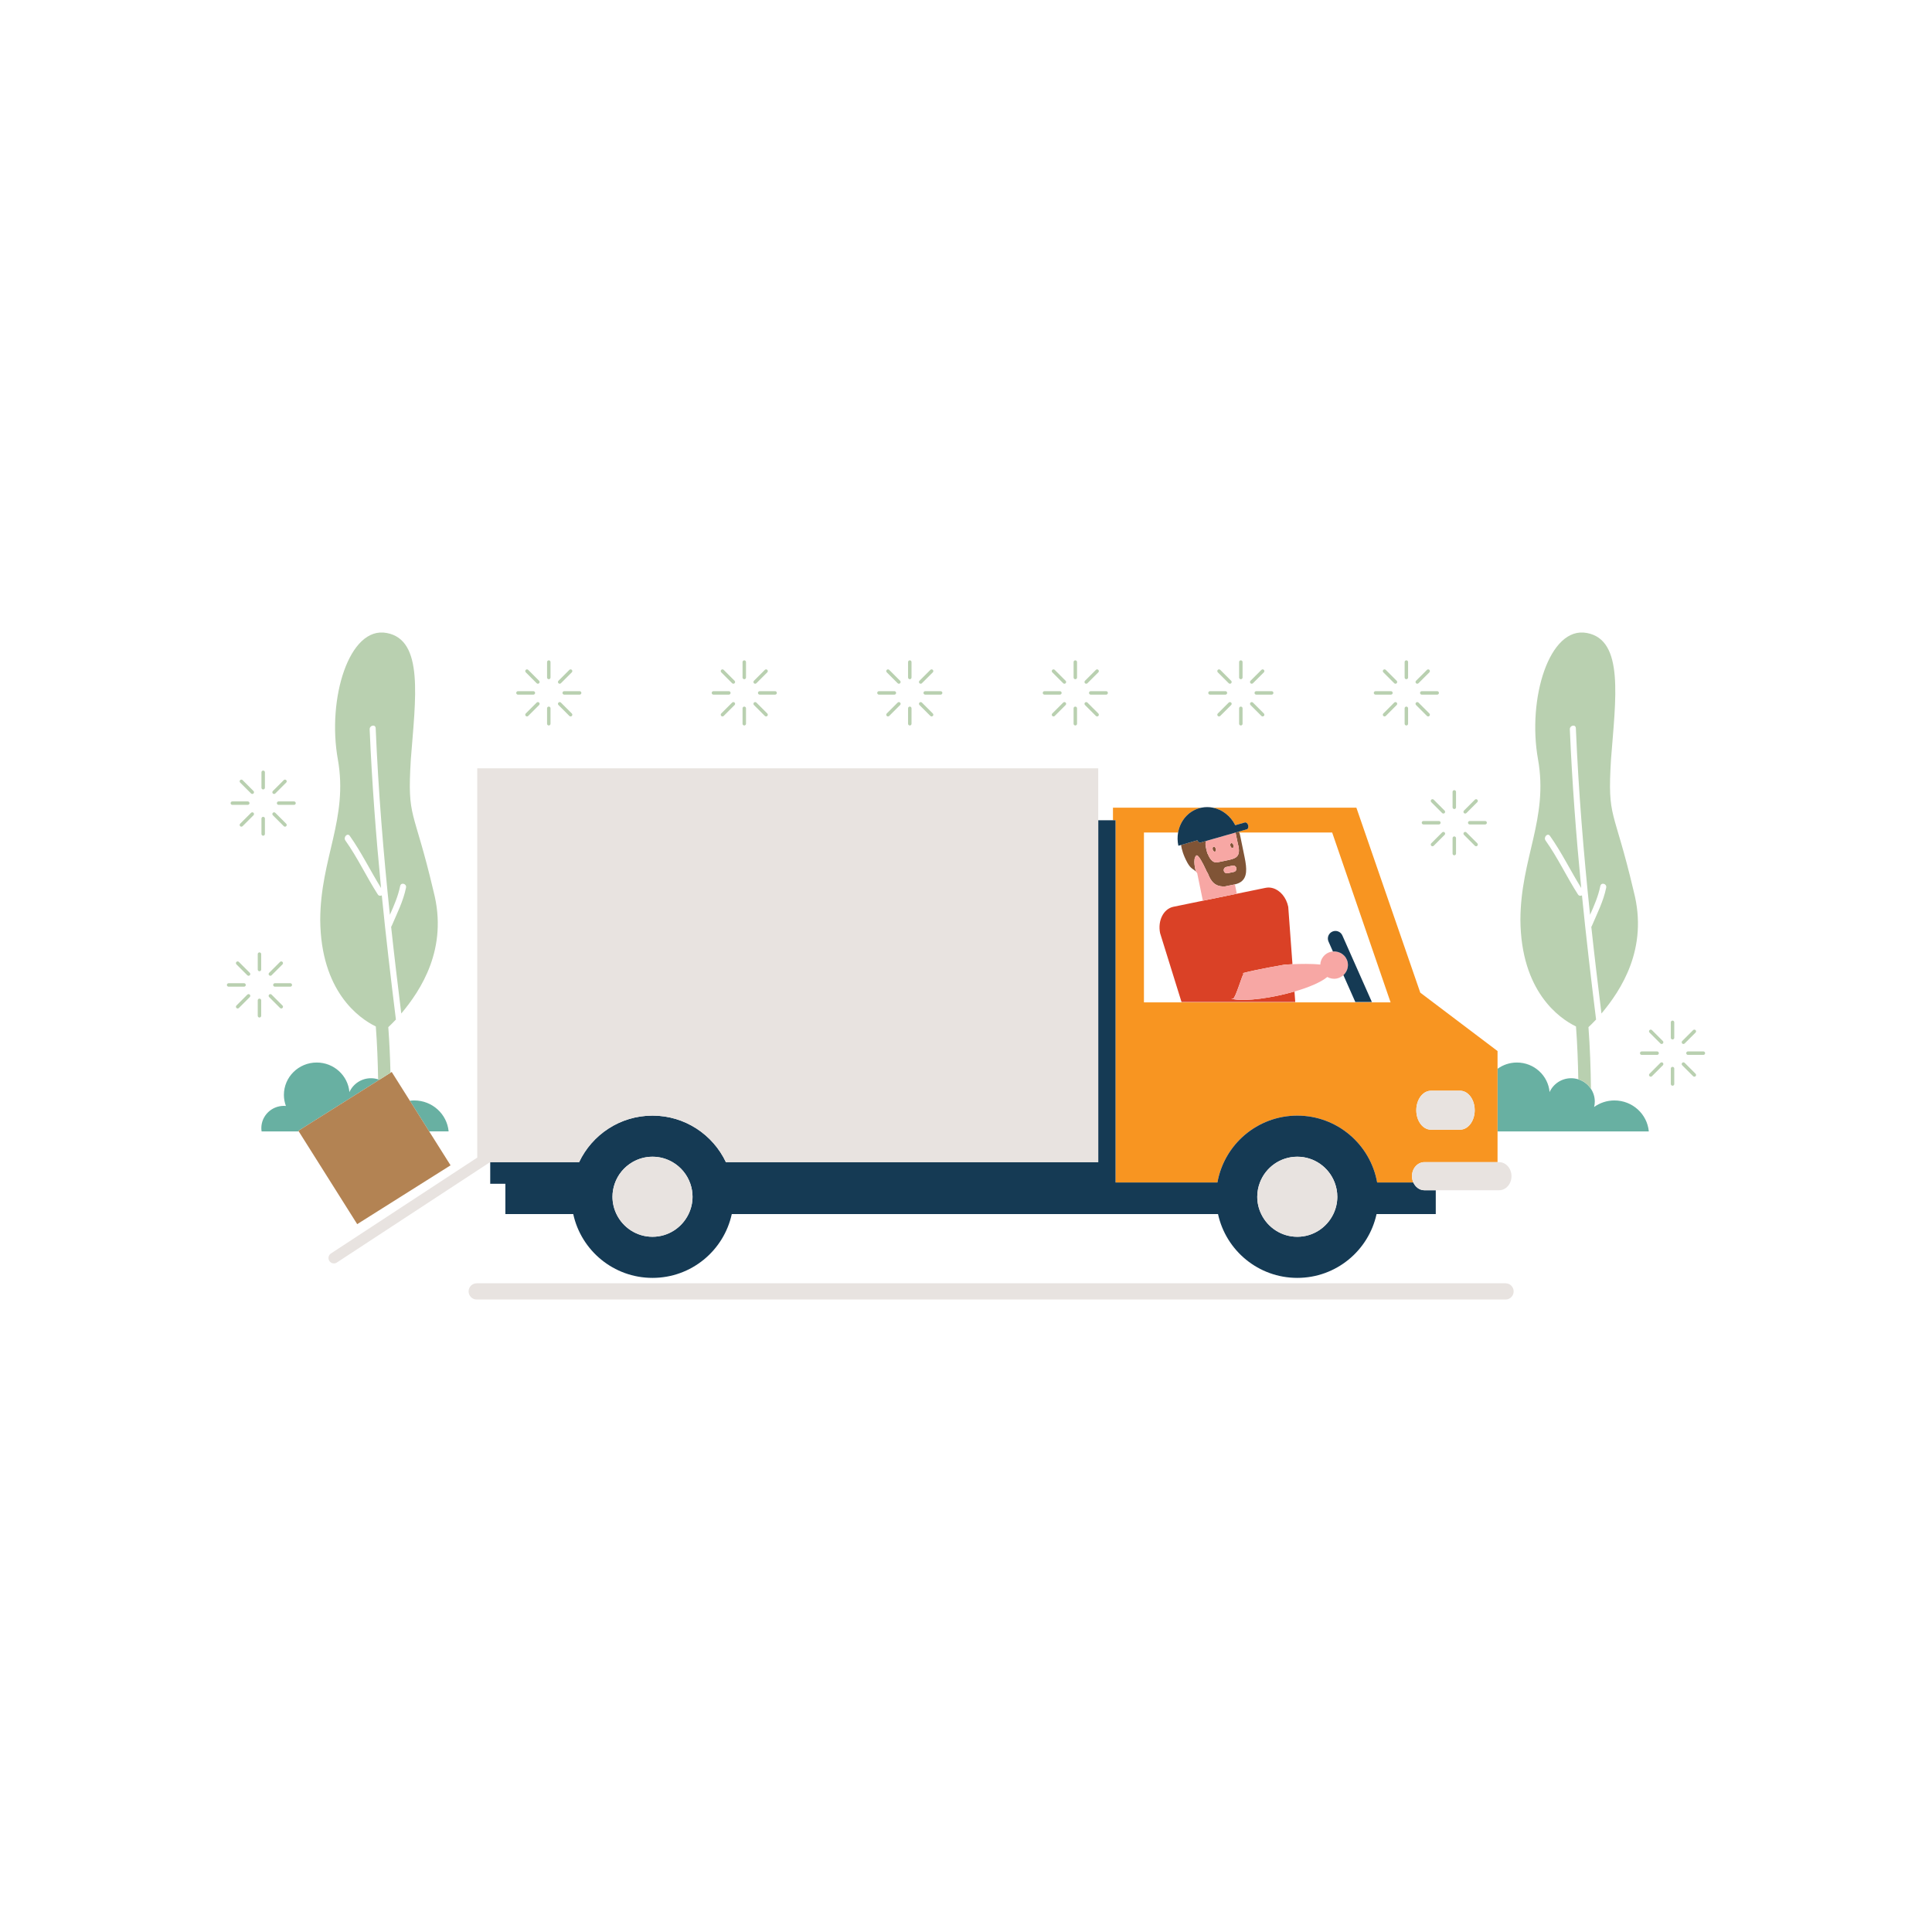 <?xml version="1.0" encoding="utf-8"?>
<!-- Generator: Adobe Illustrator 16.0.0, SVG Export Plug-In . SVG Version: 6.00 Build 0)  -->
<!DOCTYPE svg PUBLIC "-//W3C//DTD SVG 1.1//EN" "http://www.w3.org/Graphics/SVG/1.1/DTD/svg11.dtd">
<svg version="1.1" id="Layer_1" xmlns="http://www.w3.org/2000/svg" xmlns:xlink="http://www.w3.org/1999/xlink" x="0px" y="0px"
	 width="595.28px" height="595.28px" viewBox="0 0 595.28 595.28" enable-background="new 0 0 595.28 595.28" xml:space="preserve">
<path id="color_x5F_9" fill="#805436" d="M383.898,266.681c-0.085-0.816-0.235-1.682-0.42-2.583l-0.922-4.491
	c-0.102-0.49-0.488-2.547-0.692-3.09c-0.007-0.02-0.016-0.051-0.022-0.065c-0.059-0.138-0.109-0.19-0.162-0.214l-0.867,0.247
	l-0.112,0.032l-0.008,0.002l0.626,3.033c1.084,3.952-0.006,4.771-2.387,5.345c-0.438,0.105-0.912,0.203-1.432,0.31l-2.309,0.476
	c-0.671,0.135-1.548,0.022-2.373-1.233c-0.222-0.338-0.441-0.74-0.65-1.264c-0.06-0.148-0.104-0.201-0.142-0.194
	c-0.437-1.613-0.86-3.061-0.38-3.854c0.008-0.014,0.012-0.027,0.02-0.041l-1.771,0.506c-0.363,0.104-0.763-0.206-0.961-0.695
	l-2.97,0.854l-2.069,0.594c0.188,1.263,0.683,3.141,1.955,5.462c0.106,0.194,0.207,0.351,0.307,0.508
	c0.982,1.538,1.692,1.45,2.328,2.259v-0.002c-0.004-0.01-0.316-1.058-0.438-2.219c-0.111-1.067-0.061-2.229,0.549-2.764
	c0.299-0.262,0.863,0.453,1.441,1.424c0.26,0.436,0.522,0.921,0.766,1.396c0.607,1.188,1.09,2.293,1.09,2.293
	s0.016,0.002,0.023,0.003c0.008,0.018,0.014,0.037,0.021,0.056c0.25,0.567-0.041-0.351,0.176,0.216
	c0.341,0.895,0.719,1.734,1.241,2.425c0.826,1.093,2.021,1.805,4.05,1.714c0.014,0,0.033-0.008,0.047-0.008l2.895-0.594
	c0.052-0.011,0.095-0.026,0.145-0.037C383.625,271.774,384.195,269.552,383.898,266.681z M380.184,268.647l-0.461,0.098
	l-1.475,0.313c-0.535,0.113-1.061-0.229-1.174-0.764c-0.113-0.533,0.229-1.059,0.764-1.174l1.486-0.314l0.449-0.095
	c0.533-0.112,1.061,0.229,1.174,0.763C381.059,268.008,380.719,268.534,380.184,268.647z M373.672,261.796
	c-0.129-0.412-0.021-0.812,0.234-0.893c0.256-0.082,0.564,0.186,0.691,0.596c0.127,0.414,0.021,0.814-0.232,0.895
	C374.107,262.478,373.801,262.208,373.672,261.796z M380.039,260.382c0.129,0.412,0.023,0.813-0.23,0.893
	c-0.258,0.083-0.564-0.186-0.693-0.598c-0.127-0.41-0.023-0.811,0.232-0.893C379.605,259.702,379.914,259.972,380.039,260.382z
	 M380.223,256.653c-0.778,0.318-1.496,0.514-2.162,0.617L380.223,256.653z"/>
<path id="color_x5F_8" fill="#68B0A2" d="M508.023,348.604h-46.605v-19.292c1.674-1.209,3.73-1.932,5.963-1.932
	c5.289,0,9.625,4.006,10.074,9.105c1.135-2.512,3.68-4.266,6.646-4.266c0.766,0,1.503,0.118,2.196,0.334
	c1.62,0.506,2.993,1.559,3.902,2.936c0.744,1.126,1.181,2.469,1.181,3.912c0,0.578-0.074,1.139-0.207,1.678
	c1.758-1.263,3.912-2.014,6.252-2.014C502.977,339.065,507.529,343.256,508.023,348.604z M114.309,332.22
	c-2.967,0-5.513,1.754-6.647,4.266c-0.449-5.1-4.785-9.105-10.073-9.105c-5.585,0-10.115,4.467-10.115,9.978
	c0,1.198,0.225,2.341,0.618,3.406c-0.204-0.019-0.408-0.03-0.618-0.03c-3.837,0-6.952,3.07-6.952,6.856
	c0,0.345,0.034,0.683,0.084,1.014h11.446l-0.119-0.189l24.579-15.488l0.373-0.235c-0.126-0.047-0.25-0.096-0.379-0.137
	C115.812,332.338,115.074,332.22,114.309,332.22z M127.633,339.065c-0.458,0-0.905,0.037-1.347,0.092l5.953,9.446h5.992
	C137.737,343.256,133.184,339.065,127.633,339.065z"/>
<path id="color_x5F_7" fill="#B38353" d="M138.824,359.053l-28.765,18.126l-18.008-28.575l-0.119-0.189l24.579-15.488l0.373-0.235
	l3.429-2.16l0.384-0.242l5.589,8.869l5.953,9.446L138.824,359.053z"/>
<path id="color_x5F_6" fill="#DA4126" d="M399.086,308.736h-35.037l-0.805-2.575l-5.799-18.648
	c-0.791-3.857,1.055-7.492,4.109-8.125l4.65-0.955l3.027-0.621l1.389-0.285l10.464-2.151l4.321-0.889l3.027-0.62l1.516-0.31
	c0.76-0.157,1.512-0.118,2.244,0.099c2.223,0.64,4.141,2.837,4.736,5.744l1.3,17.688c-1.456,0.065-2.44,0.14-2.44,0.14
	s-8.5,1.448-12.809,2.596c0.094,0.157,0.162,0.286,0.172,0.344c-0.219-0.413-2.467,7.405-3.197,7.507
	c-0.171,0.023-0.383-0.008-0.617-0.068c0.243,0.125,0.5,0.227,0.779,0.276c3.906,0.694,11.915-0.413,18.731-2.378L399.086,308.736z"
	/>
<path id="color_x5F_5" fill="#F7A7A4" d="M381.085,275.375l-10.464,2.151l-1.752-8.521c-0.129-0.142-0.266-0.274-0.385-0.426v-0.001
	c-0.004-0.01-0.316-1.058-0.438-2.219c-0.111-1.067-0.061-2.229,0.549-2.764c0.299-0.262,0.863,0.453,1.441,1.424
	c0.26,0.436,0.522,0.921,0.766,1.396c0.607,1.188,1.09,2.293,1.09,2.293s0.016,0.002,0.023,0.003
	c0.008,0.018,0.014,0.037,0.021,0.056c0.25,0.567-0.041-0.351,0.176,0.216c0.341,0.895,0.719,1.734,1.241,2.425
	c0.826,1.093,2.021,1.805,4.05,1.714c0.014,0,0.033-0.008,0.047-0.008l2.895-0.594c0.052-0.011,0.095-0.026,0.145-0.037
	L381.085,275.375z M372.026,262.99c-0.437-1.613-0.86-3.061-0.38-3.854c0.008-0.014,0.012-0.027,0.02-0.041l6.395-1.824
	c0.666-0.104,1.384-0.299,2.162-0.617l0.47-0.135l0.626,3.033c1.084,3.952-0.006,4.771-2.387,5.345
	c-0.438,0.105-0.912,0.203-1.432,0.31l-2.309,0.476c-0.671,0.135-1.548,0.022-2.373-1.233c-0.222-0.338-0.441-0.74-0.65-1.264
	C372.108,263.036,372.063,262.983,372.026,262.99z M379.115,260.677c0.129,0.412,0.436,0.681,0.693,0.598
	c0.254-0.08,0.359-0.48,0.23-0.893c-0.125-0.41-0.434-0.68-0.691-0.598C379.092,259.866,378.988,260.267,379.115,260.677z
	 M373.672,261.796c0.129,0.412,0.436,0.682,0.693,0.598c0.254-0.08,0.359-0.48,0.232-0.895c-0.127-0.41-0.436-0.678-0.691-0.596
	C373.65,260.984,373.543,261.384,373.672,261.796z M415.238,296.495c-0.436-2.117-2.412-3.509-4.543-3.318
	c-0.162,0.015-0.324,0.018-0.488,0.051c-1.963,0.403-3.323,2.078-3.404,3.97c-2.683-0.292-6.236-0.214-8.573-0.11
	c-1.456,0.065-2.44,0.14-2.44,0.14s-8.5,1.448-12.809,2.596c0.094,0.157,0.162,0.286,0.172,0.344
	c-0.219-0.413-2.467,7.405-3.197,7.507c-0.171,0.023-0.383-0.008-0.617-0.068c0.243,0.125,0.5,0.227,0.779,0.276
	c3.906,0.694,11.915-0.413,18.731-2.378c4.282-1.234,8.083-2.807,10.108-4.484c0.865,0.482,1.896,0.683,2.947,0.467
	c0.785-0.162,1.465-0.538,2.016-1.039C414.99,299.475,415.547,298.001,415.238,296.495z M379.773,266.711l-0.449,0.095l-1.486,0.314
	c-0.535,0.115-0.877,0.641-0.764,1.174c0.113,0.535,0.639,0.877,1.174,0.764l1.475-0.313l0.461-0.098
	c0.535-0.113,0.875-0.64,0.764-1.174C380.834,266.939,380.307,266.599,379.773,266.711z"/>
<path id="color_x5F_4" fill="#B9D0B0" d="M503.383,274.679c4.578,17.629-3.953,30.441-9.949,37.605
	c-1.098-8.88-2.166-17.773-3.127-26.719c0.047-0.064,0.105-0.123,0.146-0.216c1.66-3.909,3.6-7.677,4.443-11.858
	c0.246-1.229-1.561-1.727-1.811-0.485c-0.633,3.116-1.879,5.991-3.162,8.863c-1.98-18.884-3.555-38.015-4.377-57.492
	c-0.055-1.29-1.902-0.94-1.854,0.364c0.707,16.514,1.943,32.785,3.51,48.861c-3.275-5.257-6.004-10.922-9.629-16.046
	c-0.729-1.044-2.088,0.4-1.354,1.425c3.752,5.279,6.504,11.219,9.969,16.597c0.32,0.503,0.846,0.515,1.24,0.298
	c1.273,12.839,2.777,25.566,4.35,38.262c-0.951,1.01-1.754,1.795-2.348,2.342c0.475,6.316,0.689,12.635,0.769,19.01
	c-0.909-1.377-2.282-2.43-3.902-2.936c-0.1-5.447-0.298-10.87-0.712-16.285c-5.252-2.545-16.943-10.863-17.127-32.822
	c0.066-19.033,8.701-31.199,5.424-49.513c-3.344-18.616,3.473-41.129,15.066-38.901c11.516,2.129,8.871,20.172,7.422,38.985
	C495.244,252.746,497.191,248.309,503.383,274.679z M126.579,234.018c1.448-18.813,4.093-36.856-7.423-38.985
	c-11.593-2.228-18.41,20.285-15.066,38.901c3.277,18.313-5.356,30.479-5.424,49.513c0.185,21.959,11.876,30.277,17.127,32.822
	c0.415,5.415,0.612,10.837,0.712,16.285c0.129,0.041,0.253,0.09,0.379,0.137l3.429-2.16c-0.118-4.699-0.323-9.376-0.674-14.051
	c0.593-0.547,1.396-1.332,2.347-2.342c-1.572-12.695-3.076-25.423-4.349-38.262c-0.396,0.217-0.92,0.205-1.24-0.298
	c-3.466-5.378-6.218-11.317-9.969-16.597c-0.735-1.024,0.624-2.469,1.353-1.425c3.625,5.124,6.354,10.789,9.63,16.046
	c-1.567-16.076-2.803-32.348-3.51-48.861c-0.05-1.305,1.798-1.654,1.853-0.364c0.822,19.478,2.397,38.608,4.377,57.492
	c1.284-2.872,2.529-5.747,3.162-8.863c0.25-1.241,2.058-0.744,1.812,0.485c-0.844,4.182-2.783,7.949-4.443,11.858
	c-0.041,0.093-0.1,0.151-0.146,0.216c0.961,8.945,2.028,17.839,3.126,26.719c5.996-7.164,14.527-19.977,9.949-37.605
	C127.399,248.309,125.451,252.746,126.579,234.018z M448.092,243.459c-0.297,0-0.533,0.239-0.533,0.533v4.752
	c0,0.295,0.236,0.533,0.533,0.533c0.293,0,0.533-0.238,0.533-0.533v-4.752C448.625,243.698,448.385,243.459,448.092,243.459z
	 M448.092,257.712c-0.297,0-0.533,0.238-0.533,0.533v4.753c0,0.294,0.236,0.532,0.533,0.532c0.293,0,0.533-0.238,0.533-0.532v-4.753
	C448.625,257.95,448.385,257.712,448.092,257.712z M443.875,253.494c0-0.294-0.24-0.532-0.535-0.532h-4.752
	c-0.293,0-0.533,0.238-0.533,0.532c0,0.296,0.24,0.534,0.533,0.534h4.752C443.635,254.028,443.875,253.79,443.875,253.494z
	 M457.594,252.962h-4.752c-0.295,0-0.533,0.238-0.533,0.532c0,0.296,0.238,0.534,0.533,0.534h4.752c0.295,0,0.533-0.238,0.533-0.534
	C458.127,253.2,457.889,252.962,457.594,252.962z M441.748,246.398c-0.207-0.209-0.545-0.209-0.754,0
	c-0.207,0.208-0.207,0.546,0,0.755l3.361,3.359c0.207,0.208,0.545,0.208,0.754,0s0.209-0.545,0-0.754L441.748,246.398z
	 M451.826,256.478c-0.207-0.209-0.545-0.209-0.754,0c-0.207,0.208-0.207,0.545,0,0.753l3.361,3.361c0.209,0.207,0.547,0.207,0.754,0
	c0.207-0.21,0.207-0.546,0-0.755L451.826,256.478z M444.355,256.478l-3.361,3.359c-0.207,0.209-0.207,0.545,0,0.755
	c0.209,0.207,0.547,0.207,0.754,0l3.361-3.361c0.209-0.208,0.209-0.545,0-0.753C444.9,256.269,444.563,256.269,444.355,256.478z
	 M451.826,250.513l3.361-3.359c0.207-0.209,0.207-0.547,0-0.755c-0.207-0.209-0.545-0.209-0.754,0l-3.361,3.36
	c-0.207,0.209-0.207,0.546,0,0.754C451.281,250.721,451.619,250.721,451.826,250.513z M515.336,314.459
	c-0.295,0-0.533,0.239-0.533,0.533v4.752c0,0.295,0.238,0.533,0.533,0.533s0.533-0.238,0.533-0.533v-4.752
	C515.869,314.698,515.631,314.459,515.336,314.459z M515.336,328.712c-0.295,0-0.533,0.238-0.533,0.533v4.753
	c0,0.294,0.238,0.532,0.533,0.532s0.533-0.238,0.533-0.532v-4.753C515.869,328.95,515.631,328.712,515.336,328.712z
	 M511.119,324.494c0-0.294-0.238-0.532-0.533-0.532h-4.752c-0.295,0-0.535,0.238-0.535,0.532c0,0.296,0.24,0.534,0.535,0.534h4.752
	C510.881,325.028,511.119,324.79,511.119,324.494z M524.838,323.962h-4.752c-0.295,0-0.533,0.238-0.533,0.532
	c0,0.296,0.238,0.534,0.533,0.534h4.752c0.295,0,0.533-0.238,0.533-0.534C525.371,324.2,525.133,323.962,524.838,323.962z
	 M508.992,317.398c-0.207-0.209-0.545-0.209-0.752,0c-0.209,0.208-0.209,0.546,0,0.755l3.359,3.359c0.209,0.208,0.545,0.208,0.754,0
	s0.209-0.545,0-0.754L508.992,317.398z M519.072,327.478c-0.209-0.209-0.547-0.209-0.756,0c-0.207,0.208-0.207,0.545,0,0.753
	l3.361,3.361c0.209,0.207,0.547,0.207,0.754,0c0.209-0.21,0.209-0.546,0-0.755L519.072,327.478z M511.6,327.478l-3.359,3.359
	c-0.209,0.209-0.209,0.545,0,0.755c0.207,0.207,0.545,0.207,0.752,0l3.361-3.361c0.209-0.208,0.209-0.545,0-0.753
	C512.145,327.269,511.809,327.269,511.6,327.478z M519.072,321.513l3.359-3.359c0.209-0.209,0.209-0.547,0-0.755
	c-0.207-0.209-0.545-0.209-0.754,0l-3.361,3.36c-0.207,0.209-0.207,0.546,0,0.754C518.525,321.721,518.863,321.721,519.072,321.513z
	 M79.946,293.441c-0.296,0-0.533,0.239-0.533,0.533v4.752c0,0.295,0.237,0.533,0.533,0.533c0.294,0,0.533-0.238,0.533-0.533v-4.752
	C80.479,293.681,80.24,293.441,79.946,293.441z M79.946,307.694c-0.296,0-0.533,0.238-0.533,0.533v4.753
	c0,0.294,0.237,0.532,0.533,0.532c0.294,0,0.533-0.238,0.533-0.532v-4.753C80.479,307.933,80.24,307.694,79.946,307.694z
	 M75.729,303.477c0-0.294-0.239-0.532-0.534-0.532h-4.752c-0.294,0-0.534,0.238-0.534,0.532c0,0.296,0.24,0.534,0.534,0.534h4.752
	C75.49,304.011,75.729,303.772,75.729,303.477z M89.448,302.944h-4.752c-0.295,0-0.533,0.238-0.533,0.532
	c0,0.296,0.238,0.534,0.533,0.534h4.752c0.295,0,0.533-0.238,0.533-0.534C89.981,303.183,89.743,302.944,89.448,302.944z
	 M73.602,296.381c-0.207-0.209-0.545-0.209-0.753,0c-0.208,0.208-0.208,0.546,0,0.755l3.36,3.359c0.208,0.208,0.545,0.208,0.754,0
	s0.209-0.545,0-0.754L73.602,296.381z M83.681,306.46c-0.208-0.209-0.546-0.209-0.755,0c-0.207,0.208-0.207,0.545,0,0.753
	l3.361,3.361c0.209,0.207,0.547,0.207,0.754,0c0.208-0.21,0.208-0.546,0-0.755L83.681,306.46z M76.209,306.46l-3.36,3.359
	c-0.208,0.209-0.208,0.545,0,0.755c0.208,0.207,0.546,0.207,0.753,0l3.361-3.361c0.209-0.208,0.209-0.545,0-0.753
	C76.754,306.251,76.417,306.251,76.209,306.46z M83.681,300.495l3.36-3.359c0.208-0.209,0.208-0.547,0-0.755
	c-0.207-0.209-0.545-0.209-0.754,0l-3.361,3.36c-0.207,0.209-0.207,0.546,0,0.754C83.135,300.703,83.473,300.703,83.681,300.495z
	 M81.091,237.424c-0.296,0-0.533,0.239-0.533,0.533v4.752c0,0.295,0.237,0.533,0.533,0.533c0.294,0,0.533-0.238,0.533-0.533v-4.752
	C81.625,237.663,81.385,237.424,81.091,237.424z M81.091,251.677c-0.296,0-0.533,0.238-0.533,0.533v4.753
	c0,0.294,0.237,0.532,0.533,0.532c0.294,0,0.533-0.238,0.533-0.532v-4.753C81.625,251.915,81.385,251.677,81.091,251.677z
	 M71.588,247.993h4.752c0.295,0,0.534-0.238,0.534-0.534c0-0.294-0.239-0.532-0.534-0.532h-4.752c-0.294,0-0.534,0.238-0.534,0.532
	C71.054,247.755,71.294,247.993,71.588,247.993z M90.593,246.927h-4.752c-0.295,0-0.533,0.238-0.533,0.532
	c0,0.296,0.238,0.534,0.533,0.534h4.752c0.295,0,0.533-0.238,0.533-0.534C91.126,247.165,90.888,246.927,90.593,246.927z
	 M74.748,240.363c-0.207-0.209-0.545-0.209-0.753,0c-0.208,0.208-0.208,0.546,0,0.755l3.36,3.359c0.208,0.208,0.545,0.208,0.754,0
	s0.209-0.545,0-0.754L74.748,240.363z M87.433,254.557c0.209,0.207,0.547,0.207,0.754,0c0.208-0.21,0.208-0.546,0-0.755l-3.36-3.359
	c-0.208-0.209-0.546-0.209-0.755,0c-0.207,0.208-0.207,0.545,0,0.753L87.433,254.557z M77.355,250.442l-3.36,3.359
	c-0.208,0.209-0.208,0.545,0,0.755c0.208,0.207,0.546,0.207,0.753,0l3.361-3.361c0.209-0.208,0.209-0.545,0-0.753
	C77.9,250.233,77.563,250.233,77.355,250.442z M84.827,244.478l3.36-3.359c0.208-0.209,0.208-0.547,0-0.755
	c-0.207-0.209-0.545-0.209-0.754,0l-3.361,3.36c-0.207,0.209-0.207,0.546,0,0.754C84.281,244.686,84.619,244.686,84.827,244.478z
	 M169.091,203.459c-0.296,0-0.533,0.239-0.533,0.533v4.752c0,0.295,0.237,0.533,0.533,0.533c0.294,0,0.533-0.238,0.533-0.533v-4.752
	C169.625,203.698,169.385,203.459,169.091,203.459z M169.091,217.712c-0.296,0-0.533,0.238-0.533,0.533v4.753
	c0,0.294,0.237,0.532,0.533,0.532c0.294,0,0.533-0.238,0.533-0.532v-4.753C169.625,217.95,169.385,217.712,169.091,217.712z
	 M164.875,213.494c0-0.294-0.239-0.532-0.534-0.532h-4.752c-0.294,0-0.534,0.238-0.534,0.532c0,0.296,0.24,0.534,0.534,0.534h4.752
	C164.635,214.028,164.875,213.79,164.875,213.494z M178.593,212.962h-4.752c-0.295,0-0.533,0.238-0.533,0.532
	c0,0.296,0.238,0.534,0.533,0.534h4.752c0.295,0,0.533-0.238,0.533-0.534C179.126,213.2,178.888,212.962,178.593,212.962z
	 M162.748,206.398c-0.207-0.209-0.545-0.209-0.753,0c-0.208,0.208-0.208,0.546,0,0.755l3.36,3.359c0.208,0.208,0.545,0.208,0.754,0
	s0.209-0.545,0-0.754L162.748,206.398z M172.827,216.478c-0.208-0.209-0.546-0.209-0.755,0c-0.207,0.208-0.207,0.545,0,0.753
	l3.361,3.361c0.209,0.207,0.547,0.207,0.754,0c0.208-0.21,0.208-0.546,0-0.755L172.827,216.478z M165.355,216.478l-3.36,3.359
	c-0.208,0.209-0.208,0.545,0,0.755c0.208,0.207,0.546,0.207,0.753,0l3.361-3.361c0.209-0.208,0.209-0.545,0-0.753
	C165.9,216.269,165.563,216.269,165.355,216.478z M172.827,210.513l3.36-3.359c0.208-0.209,0.208-0.547,0-0.755
	c-0.207-0.209-0.545-0.209-0.754,0l-3.361,3.36c-0.207,0.209-0.207,0.546,0,0.754C172.281,210.721,172.619,210.721,172.827,210.513z
	 M229.322,203.459c-0.296,0-0.533,0.239-0.533,0.533v4.752c0,0.295,0.237,0.533,0.533,0.533c0.294,0,0.533-0.238,0.533-0.533v-4.752
	C229.855,203.698,229.616,203.459,229.322,203.459z M229.322,217.712c-0.296,0-0.533,0.238-0.533,0.533v4.753
	c0,0.294,0.237,0.532,0.533,0.532c0.294,0,0.533-0.238,0.533-0.532v-4.753C229.855,217.95,229.616,217.712,229.322,217.712z
	 M225.105,213.494c0-0.294-0.239-0.532-0.534-0.532h-4.752c-0.294,0-0.534,0.238-0.534,0.532c0,0.296,0.24,0.534,0.534,0.534h4.752
	C224.866,214.028,225.105,213.79,225.105,213.494z M238.824,212.962h-4.752c-0.295,0-0.533,0.238-0.533,0.532
	c0,0.296,0.238,0.534,0.533,0.534h4.752c0.295,0,0.533-0.238,0.533-0.534C239.357,213.2,239.119,212.962,238.824,212.962z
	 M222.978,206.398c-0.207-0.209-0.545-0.209-0.753,0c-0.208,0.208-0.208,0.546,0,0.755l3.36,3.359c0.208,0.208,0.545,0.208,0.754,0
	s0.209-0.545,0-0.754L222.978,206.398z M233.057,216.478c-0.208-0.209-0.546-0.209-0.755,0c-0.207,0.208-0.207,0.545,0,0.753
	l3.361,3.361c0.209,0.207,0.547,0.207,0.754,0c0.208-0.21,0.208-0.546,0-0.755L233.057,216.478z M225.585,216.478l-3.36,3.359
	c-0.208,0.209-0.208,0.545,0,0.755c0.208,0.207,0.546,0.207,0.753,0l3.361-3.361c0.209-0.208,0.209-0.545,0-0.753
	C226.13,216.269,225.793,216.269,225.585,216.478z M233.057,210.513l3.36-3.359c0.208-0.209,0.208-0.547,0-0.755
	c-0.207-0.209-0.545-0.209-0.754,0l-3.361,3.36c-0.207,0.209-0.207,0.546,0,0.754C232.511,210.721,232.849,210.721,233.057,210.513z
	 M280.322,203.459c-0.296,0-0.533,0.239-0.533,0.533v4.752c0,0.295,0.237,0.533,0.533,0.533c0.294,0,0.533-0.238,0.533-0.533v-4.752
	C280.855,203.698,280.616,203.459,280.322,203.459z M280.322,217.712c-0.296,0-0.533,0.238-0.533,0.533v4.753
	c0,0.294,0.237,0.532,0.533,0.532c0.294,0,0.533-0.238,0.533-0.532v-4.753C280.855,217.95,280.616,217.712,280.322,217.712z
	 M276.105,213.494c0-0.294-0.239-0.532-0.534-0.532h-4.752c-0.294,0-0.534,0.238-0.534,0.532c0,0.296,0.24,0.534,0.534,0.534h4.752
	C275.866,214.028,276.105,213.79,276.105,213.494z M289.824,212.962h-4.752c-0.295,0-0.533,0.238-0.533,0.532
	c0,0.296,0.238,0.534,0.533,0.534h4.752c0.295,0,0.533-0.238,0.533-0.534C290.357,213.2,290.119,212.962,289.824,212.962z
	 M273.978,206.398c-0.207-0.209-0.545-0.209-0.753,0c-0.208,0.208-0.208,0.546,0,0.755l3.36,3.359c0.208,0.208,0.545,0.208,0.754,0
	s0.209-0.545,0-0.754L273.978,206.398z M284.057,216.478c-0.208-0.209-0.546-0.209-0.755,0c-0.207,0.208-0.207,0.545,0,0.753
	l3.361,3.361c0.209,0.207,0.547,0.207,0.754,0c0.208-0.21,0.208-0.546,0-0.755L284.057,216.478z M276.585,216.478l-3.36,3.359
	c-0.208,0.209-0.208,0.545,0,0.755c0.208,0.207,0.546,0.207,0.753,0l3.361-3.361c0.209-0.208,0.209-0.545,0-0.753
	C277.13,216.269,276.793,216.269,276.585,216.478z M284.057,210.513l3.36-3.359c0.208-0.209,0.208-0.547,0-0.755
	c-0.207-0.209-0.545-0.209-0.754,0l-3.361,3.36c-0.207,0.209-0.207,0.546,0,0.754C283.511,210.721,283.849,210.721,284.057,210.513z
	 M331.322,203.459c-0.297,0-0.533,0.239-0.533,0.533v4.752c0,0.295,0.236,0.533,0.533,0.533c0.293,0,0.533-0.238,0.533-0.533v-4.752
	C331.855,203.698,331.615,203.459,331.322,203.459z M331.322,217.712c-0.297,0-0.533,0.238-0.533,0.533v4.753
	c0,0.294,0.236,0.532,0.533,0.532c0.293,0,0.533-0.238,0.533-0.532v-4.753C331.855,217.95,331.615,217.712,331.322,217.712z
	 M327.105,213.494c0-0.294-0.24-0.532-0.535-0.532h-4.752c-0.293,0-0.533,0.238-0.533,0.532c0,0.296,0.24,0.534,0.533,0.534h4.752
	C326.865,214.028,327.105,213.79,327.105,213.494z M340.824,212.962h-4.752c-0.295,0-0.533,0.238-0.533,0.532
	c0,0.296,0.238,0.534,0.533,0.534h4.752c0.295,0,0.533-0.238,0.533-0.534C341.357,213.2,341.119,212.962,340.824,212.962z
	 M324.979,206.398c-0.207-0.209-0.545-0.209-0.754,0c-0.207,0.208-0.207,0.546,0,0.755l3.361,3.359c0.207,0.208,0.545,0.208,0.754,0
	s0.209-0.545,0-0.754L324.979,206.398z M335.057,216.478c-0.207-0.209-0.545-0.209-0.754,0c-0.207,0.208-0.207,0.545,0,0.753
	l3.361,3.361c0.209,0.207,0.547,0.207,0.754,0c0.207-0.21,0.207-0.546,0-0.755L335.057,216.478z M327.586,216.478l-3.361,3.359
	c-0.207,0.209-0.207,0.545,0,0.755c0.209,0.207,0.547,0.207,0.754,0l3.361-3.361c0.209-0.208,0.209-0.545,0-0.753
	C328.131,216.269,327.793,216.269,327.586,216.478z M335.057,210.513l3.361-3.359c0.207-0.209,0.207-0.547,0-0.755
	c-0.207-0.209-0.545-0.209-0.754,0l-3.361,3.36c-0.207,0.209-0.207,0.546,0,0.754C334.512,210.721,334.85,210.721,335.057,210.513z
	 M382.322,203.459c-0.297,0-0.533,0.239-0.533,0.533v4.752c0,0.295,0.236,0.533,0.533,0.533c0.293,0,0.533-0.238,0.533-0.533v-4.752
	C382.855,203.698,382.615,203.459,382.322,203.459z M382.322,217.712c-0.297,0-0.533,0.238-0.533,0.533v4.753
	c0,0.294,0.236,0.532,0.533,0.532c0.293,0,0.533-0.238,0.533-0.532v-4.753C382.855,217.95,382.615,217.712,382.322,217.712z
	 M378.105,213.494c0-0.294-0.24-0.532-0.535-0.532h-4.752c-0.293,0-0.533,0.238-0.533,0.532c0,0.296,0.24,0.534,0.533,0.534h4.752
	C377.865,214.028,378.105,213.79,378.105,213.494z M391.824,212.962h-4.752c-0.295,0-0.533,0.238-0.533,0.532
	c0,0.296,0.238,0.534,0.533,0.534h4.752c0.295,0,0.533-0.238,0.533-0.534C392.357,213.2,392.119,212.962,391.824,212.962z
	 M375.979,206.398c-0.207-0.209-0.545-0.209-0.754,0c-0.207,0.208-0.207,0.546,0,0.755l3.361,3.359c0.207,0.208,0.545,0.208,0.754,0
	s0.209-0.545,0-0.754L375.979,206.398z M386.057,216.478c-0.207-0.209-0.545-0.209-0.754,0c-0.207,0.208-0.207,0.545,0,0.753
	l3.361,3.361c0.209,0.207,0.547,0.207,0.754,0c0.207-0.21,0.207-0.546,0-0.755L386.057,216.478z M378.586,216.478l-3.361,3.359
	c-0.207,0.209-0.207,0.545,0,0.755c0.209,0.207,0.547,0.207,0.754,0l3.361-3.361c0.209-0.208,0.209-0.545,0-0.753
	C379.131,216.269,378.793,216.269,378.586,216.478z M386.057,210.513l3.361-3.359c0.207-0.209,0.207-0.547,0-0.755
	c-0.207-0.209-0.545-0.209-0.754,0l-3.361,3.36c-0.207,0.209-0.207,0.546,0,0.754C385.512,210.721,385.85,210.721,386.057,210.513z
	 M433.322,203.459c-0.297,0-0.533,0.239-0.533,0.533v4.752c0,0.295,0.236,0.533,0.533,0.533c0.293,0,0.533-0.238,0.533-0.533v-4.752
	C433.855,203.698,433.615,203.459,433.322,203.459z M433.322,217.712c-0.297,0-0.533,0.238-0.533,0.533v4.753
	c0,0.294,0.236,0.532,0.533,0.532c0.293,0,0.533-0.238,0.533-0.532v-4.753C433.855,217.95,433.615,217.712,433.322,217.712z
	 M429.105,213.494c0-0.294-0.24-0.532-0.535-0.532h-4.752c-0.293,0-0.533,0.238-0.533,0.532c0,0.296,0.24,0.534,0.533,0.534h4.752
	C428.865,214.028,429.105,213.79,429.105,213.494z M437.539,213.494c0,0.296,0.238,0.534,0.533,0.534h4.752
	c0.295,0,0.533-0.238,0.533-0.534c0-0.294-0.238-0.532-0.533-0.532h-4.752C437.777,212.962,437.539,213.2,437.539,213.494z
	 M426.979,206.398c-0.207-0.209-0.545-0.209-0.754,0c-0.207,0.208-0.207,0.546,0,0.755l3.361,3.359c0.207,0.208,0.545,0.208,0.754,0
	s0.209-0.545,0-0.754L426.979,206.398z M440.418,220.592c0.207-0.21,0.207-0.546,0-0.755l-3.361-3.359
	c-0.207-0.209-0.545-0.209-0.754,0c-0.207,0.208-0.207,0.545,0,0.753l3.361,3.361C439.873,220.799,440.211,220.799,440.418,220.592z
	 M429.586,216.478l-3.361,3.359c-0.207,0.209-0.207,0.545,0,0.755c0.209,0.207,0.547,0.207,0.754,0l3.361-3.361
	c0.209-0.208,0.209-0.545,0-0.753C430.131,216.269,429.793,216.269,429.586,216.478z M437.057,210.513l3.361-3.359
	c0.207-0.209,0.207-0.547,0-0.755c-0.207-0.209-0.545-0.209-0.754,0l-3.361,3.36c-0.207,0.209-0.207,0.546,0,0.754
	C436.512,210.721,436.85,210.721,437.057,210.513z"/>
<path id="color_x5F_3" fill="#F89521" d="M437.609,305.848l-19.689-56.997h-44.219c2.892,0.576,5.475,2.551,6.894,5.41l2.958-0.845
	c0.4-0.114,0.861,0.265,1.029,0.849c0.166,0.586-0.025,1.15-0.426,1.266l-2.477,0.707c0.053,0.023,0.104,0.076,0.162,0.214
	c0.007,0.015,0.016,0.046,0.022,0.065h28.601l3.706,10.775l14.292,41.556h-75.996v-42.802v-9.529h10.523
	c0.618-3.521,3.024-6.501,6.512-7.503c0.233-0.067,0.468-0.116,0.702-0.163h-27.28v3.887h0.789v13.131v98.477h31.395
	c2.077-11.711,12.299-20.606,24.607-20.606c12.307,0,22.529,8.896,24.607,20.606h11.147c-0.262-0.586-0.423-1.238-0.423-1.939
	c0-2.395,1.717-4.334,3.834-4.334h3.5h19.037v-9.468v-19.292v-5.465L437.609,305.848z M449.881,348.071h-8.488h-0.512
	c-2.484,0-4.5-2.687-4.5-6c0-2.106,0.816-3.957,2.049-5.027c0.705-0.613,1.547-0.973,2.451-0.973h9c2.309,0,4.208,2.318,4.467,5.303
	c0.021,0.229,0.033,0.461,0.033,0.697c0,3.102-1.765,5.653-4.029,5.967C450.197,348.06,450.04,348.071,449.881,348.071z"/>
<path id="color_x5F_2" fill="#153A54" d="M438.881,366.738c-1.497,0-2.779-0.979-3.411-2.394h-11.147
	c-2.078-11.711-12.301-20.606-24.607-20.606c-12.309,0-22.53,8.896-24.607,20.606h-31.395v-98.477v-13.131h-0.789h-4.543v13.023
	v92.311H223.66c-4.003-8.471-12.621-14.333-22.612-14.333s-18.609,5.862-22.612,14.333h-22.722h-4.667v6.667h4.667v9.333h20.911
	c2.444,11.244,12.447,19.667,24.424,19.667s21.98-8.423,24.424-19.667h149.819c2.443,11.244,12.446,19.667,24.424,19.667
	c11.976,0,21.979-8.423,24.424-19.667h18.242v-7.333H438.881z M201.048,381.071c-4.898,0-9.117-2.863-11.107-7
	c-0.777-1.615-1.226-3.42-1.226-5.333c0-1.401,0.245-2.744,0.676-4c0.971-2.829,2.937-5.188,5.486-6.667
	c1.816-1.053,3.92-1.666,6.171-1.666s4.354,0.613,6.171,1.666c2.549,1.479,4.515,3.838,5.486,6.667c0.431,1.256,0.676,2.599,0.676,4
	c0,1.913-0.448,3.718-1.226,5.333C210.165,378.208,205.946,381.071,201.048,381.071z M399.715,381.071
	c-4.899,0-9.118-2.863-11.108-7c-0.777-1.615-1.226-3.42-1.226-5.333c0-1.55,0.299-3.026,0.82-4.394
	c1.771-4.639,6.251-7.939,11.514-7.939c5.261,0,9.74,3.301,11.512,7.939c0.522,1.367,0.82,2.844,0.82,4.394
	c0,1.913-0.448,3.718-1.226,5.333C408.831,378.208,404.612,381.071,399.715,381.071z M409.311,290.053
	c-0.486-1.192,0.084-2.555,1.277-3.042c1.191-0.487,2.555,0.085,3.043,1.277l9.066,20.448h-5.102l-3.676-8.29
	c1.07-0.972,1.627-2.445,1.318-3.951c-0.436-2.117-2.412-3.509-4.543-3.318L409.311,290.053z M363.074,260.589
	c-0.304-1.385-0.313-2.764-0.084-4.072c0.618-3.521,3.024-6.501,6.512-7.503c0.233-0.067,0.468-0.116,0.702-0.163
	c1.179-0.237,2.36-0.227,3.497,0c2.892,0.576,5.475,2.551,6.894,5.41l2.958-0.845c0.4-0.114,0.861,0.265,1.029,0.849
	c0.166,0.586-0.025,1.15-0.426,1.266l-2.477,0.707l-0.867,0.247l-0.112,0.032l-0.008,0.002l-0.47,0.135l-2.162,0.617l-6.395,1.824
	l-1.771,0.506c-0.363,0.104-0.763-0.206-0.961-0.695l-2.97,0.854l-2.069,0.594L363.074,260.589z"/>
<path id="color_x5F_1" fill="#E8E3E0" d="M435.47,364.345c-0.262-0.586-0.423-1.238-0.423-1.939c0-2.395,1.717-4.334,3.834-4.334
	h3.5h19.037h0.463c2.117,0,3.834,1.939,3.834,4.334c0,2.393-1.717,4.333-3.834,4.333h-19.5h-3.5
	C437.384,366.738,436.102,365.759,435.47,364.345z M440.881,348.071h0.512h8.488c0.159,0,0.316-0.012,0.471-0.033
	c2.265-0.313,4.029-2.865,4.029-5.967c0-0.236-0.013-0.469-0.033-0.697c-0.259-2.984-2.158-5.303-4.467-5.303h-9
	c-0.904,0-1.746,0.359-2.451,0.973c-1.232,1.07-2.049,2.921-2.049,5.027C436.381,345.385,438.396,348.071,440.881,348.071z
	 M151.047,358.071h4.667h22.722c4.003-8.471,12.621-14.333,22.612-14.333s18.609,5.862,22.612,14.333h114.721v-92.311v-13.023
	v-15.999H147.048v119.942l-45.085,29.536c-0.77,0.504-0.985,1.537-0.481,2.307c0.504,0.771,1.538,0.985,2.308,0.481l47.22-30.934
	H151.047z M399.715,381.071c4.897,0,9.116-2.863,11.106-7c0.777-1.615,1.226-3.42,1.226-5.333c0-1.55-0.298-3.026-0.82-4.394
	c-1.771-4.639-6.251-7.939-11.512-7.939c-5.263,0-9.742,3.301-11.514,7.939c-0.521,1.367-0.82,2.844-0.82,4.394
	c0,1.913,0.448,3.718,1.226,5.333C390.597,378.208,394.815,381.071,399.715,381.071z M207.219,358.071
	c-1.816-1.053-3.92-1.666-6.171-1.666s-4.354,0.613-6.171,1.666c-2.549,1.479-4.515,3.838-5.486,6.667
	c-0.431,1.256-0.676,2.599-0.676,4c0,1.913,0.448,3.718,1.226,5.333c1.99,4.137,6.209,7,11.107,7s9.117-2.863,11.107-7
	c0.777-1.615,1.226-3.42,1.226-5.333c0-1.401-0.245-2.744-0.676-4C211.734,361.909,209.768,359.55,207.219,358.071z
	 M463.881,395.401h-317c-1.381,0-2.5,1.119-2.5,2.5s1.119,2.5,2.5,2.5h317c1.381,0,2.5-1.119,2.5-2.5
	S465.262,395.401,463.881,395.401z"/>
</svg>
